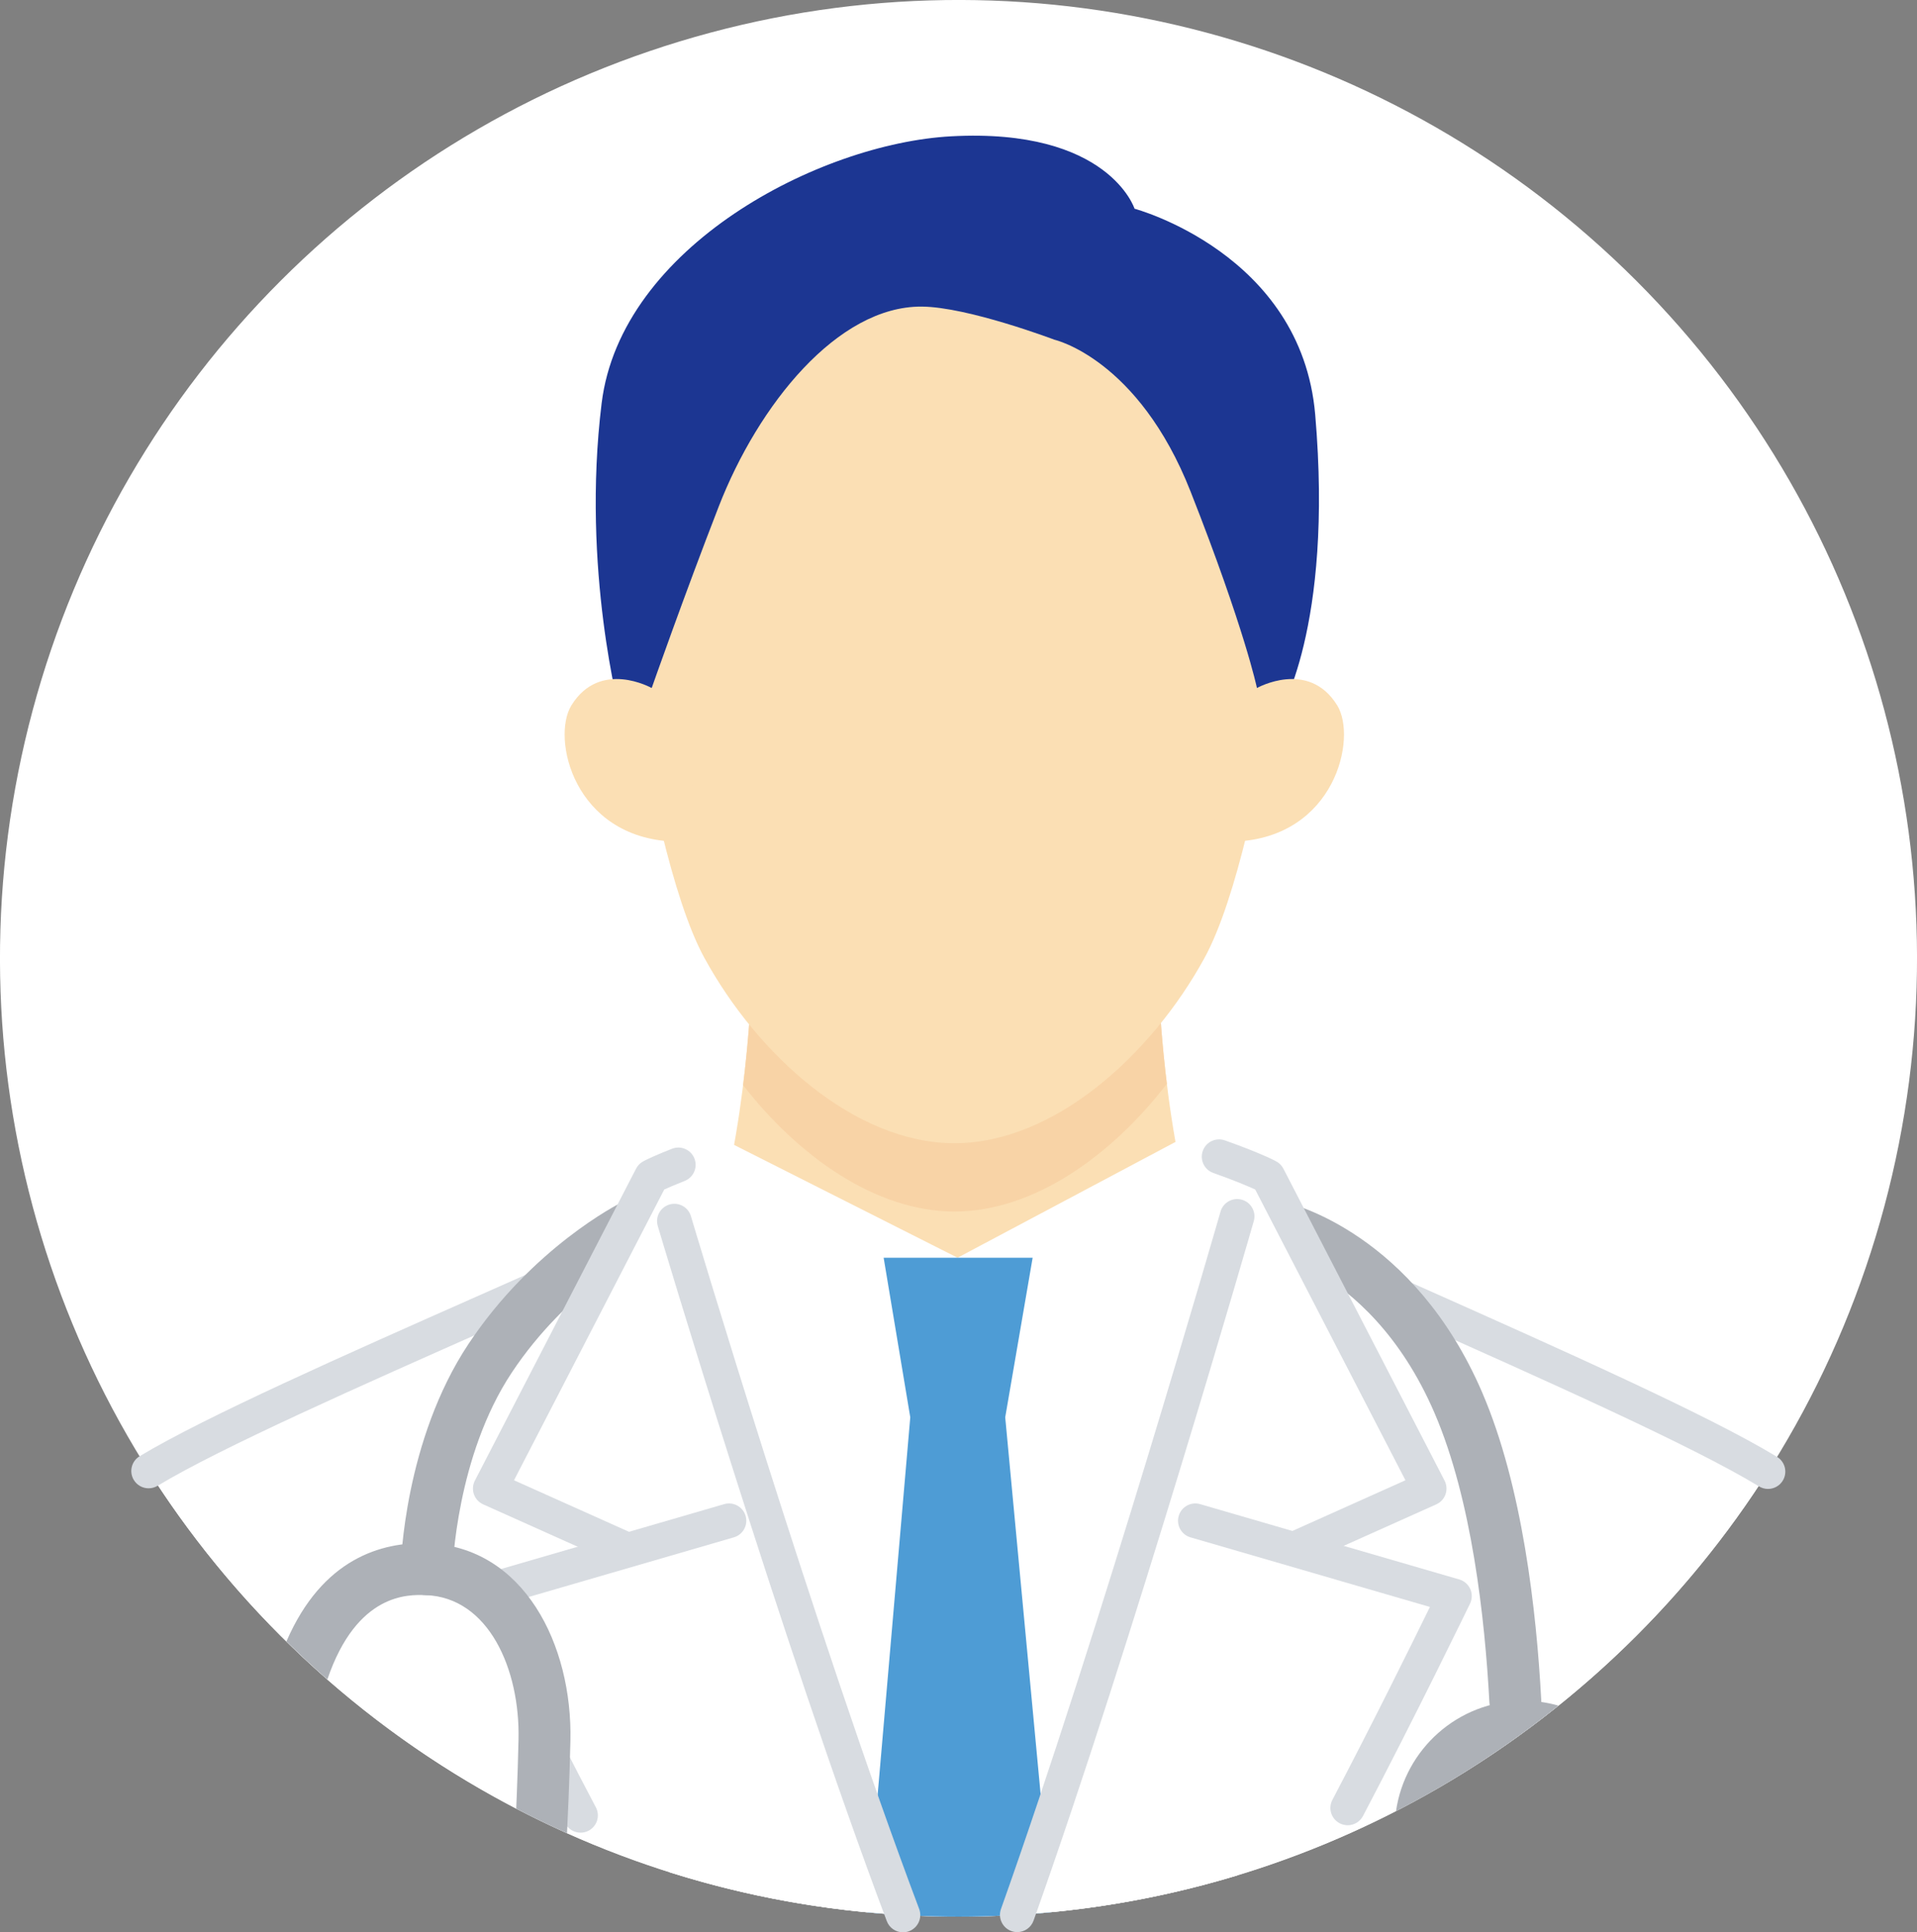 <?xml version="1.0" encoding="UTF-8"?>
<svg id="b" xmlns="http://www.w3.org/2000/svg" viewBox="0 0 228.278 230.143">
	<rect x="0" y="0" width="228.278" height="230.143" fill="#808080" stroke="none"/>
	<defs>
		<style>
			.d{fill:#adb1b7;}.e{fill:#d8dce1;}.f{fill:#4e9cd5;}.g{fill:#fff;}.h{fill:#fff;}.i{fill:#1c3692;}.j{fill:#fbdfb4;}.k{fill:#f8d3a6;}</style>
	</defs>
	<g id="c">
		<circle class="g" cx="114.139" cy="114.139" r="114.139"
			transform="translate(-47.278 114.139) rotate(-45)" />
		<path class="h"
			d="M153.289,184.87l16.902-7.579-19.197-37.158c-.683-.439-16.607-7.746-36.709-7.746s-36.026,7.307-36.709,7.746l-19.197,37.158,16.901,7.579h78.008Z" />
		<path class="j"
			d="M141.775,144.263c-3.938-14.903-3.945-31.396-3.945-31.396h-48.2s-.009,15.922-3.745,30.613c3.976,8.53,16.612,34.561,29.257,49.209,12.277-14.222,22.926-39.179,26.633-48.426Z" />
		<path class="k"
			d="M113.659,144.293c9.445,0,18.716-6.67,25.291-15.211-1.117-9.103-1.12-16.215-1.12-16.215h-48.2s-.004,7.195-1.14,16.373c6.567,8.465,15.783,15.053,25.17,15.053Z" />
		<path class="j"
			d="M148.513,99.15c-1.445,5.931-3.152,11.417-5.073,14.931-6.311,11.545-17.912,22.077-29.782,22.077s-23.471-10.532-29.782-22.077c-1.919-3.511-3.624-8.989-5.068-14.913,0,0-3.745-26.153-2.858-38.326.887-12.172,12.123-31.942,37.237-31.942s35.506,24.472,37.153,31.942c1.647,7.471-1.828,38.307-1.828,38.307Z" />
		<path class="i"
			d="M152.246,85.098s6.565-10.171,4.369-35.723c-1.651-19.209-21.512-24.516-21.512-24.516,0,0-3.079-9.643-21.836-8.625-15.744.855-39.333,13.169-41.623,31.784-2.439,19.826,2.236,37.08,2.236,37.08l3.724-3.152s3.846-10.97,7.978-21.605c4.715-12.134,14.162-23.888,24.17-23.825,5.499.035,15.815,3.946,15.815,3.946,0,0,9.977,2.254,16.208,18.083,6.458,16.407,7.902,23.401,7.902,23.401l2.57,3.152Z" />
		<path class="h"
			d="M141.671,135.106l-27.643,14.691-29.099-14.691-5.211,13.151v74.734c10.862,3.432,22.424,5.287,34.421,5.287,11.542,0,22.682-1.72,33.183-4.906v-76.294l-5.651-11.972Z" />
		<path class="f"
			d="M122.969,149.797h-17.744l3.171,19.007-5.096,58.958c3.568.336,7.183.515,10.839.515,3.745,0,7.446-.186,11.099-.539l-5.536-58.935,3.267-19.007Z" />
		<path class="j"
			d="M147.064,100.233c11.901-.499,14.588-12.324,12.166-16.233-3.417-5.516-9.554-2.054-9.554-2.054l-4.069,1.406-1.158,17.102,2.615-.222Z" />
		<path class="j"
			d="M80.216,100.233c-11.901-.499-14.588-12.324-12.166-16.233,3.417-5.516,9.554-2.054,9.554-2.054l4.069,1.406,1.158,17.102-2.615-.222Z" />
		<path class="h"
			d="M72.385,149.719c-19.921,8.966-44.746,19.486-54.69,25.481,19.133,30.156,52.017,50.723,89.833,52.883-12.623-33.522-27.225-82.647-27.225-82.647l-7.918,4.284Z" />
		<path class="h"
			d="M210.537,175.272c-9.914-6.033-34.439-16.59-54.352-25.553l-8.864-4.85s-14.241,49.638-26.185,83.189c37.623-2.276,70.326-22.772,89.4-52.786Z" />
		<path class="e"
			d="M160.483,217.389c-.323,0-.651-.076-.957-.237-1.007-.53-1.394-1.775-.865-2.782,4.706-8.949,9.528-18.717,11.615-22.979l-28.511-8.29c-1.092-.317-1.72-1.46-1.403-2.553.317-1.092,1.463-1.721,2.553-1.403l30.859,8.972c.582.17,1.06.587,1.307,1.141.247.554.236,1.189-.028,1.735-.064.133-6.505,13.426-12.746,25.294-.369.701-1.084,1.102-1.825,1.102Z" />
		<path class="e"
			d="M58.809,191.324c-.893,0-1.716-.585-1.977-1.485-.318-1.093.31-2.236,1.403-2.553l28-8.141c1.093-.318,2.236.31,2.553,1.403.318,1.093-.31,2.236-1.403,2.553l-28,8.141c-.192.056-.386.083-.576.083Z" />
		<path class="e"
			d="M69.136,218.275c-.739,0-1.454-.399-1.823-1.098-1.196-2.264-2.402-4.588-3.574-6.871-.519-1.012-.12-2.254.892-2.773,1.009-.519,2.253-.121,2.773.892,1.165,2.269,2.363,4.578,3.552,6.828.531,1.006.146,2.253-.86,2.784-.307.162-.636.239-.961.239Z" />
		<path class="e"
			d="M107.528,230.143c-.833,0-1.617-.509-1.928-1.335-12.504-33.206-27.125-82.294-27.272-82.786-.324-1.09.297-2.238,1.388-2.561,1.087-.326,2.237.297,2.561,1.387.146.49,14.727,49.44,27.178,82.509.401,1.065-.137,2.253-1.202,2.653-.239.09-.484.133-.725.133Z" />
		<path class="e"
			d="M121.137,230.119c-.229,0-.463-.039-.691-.12-1.072-.382-1.631-1.56-1.25-2.632,11.785-33.105,26.003-82.571,26.145-83.066.314-1.093,1.454-1.724,2.548-1.412,1.093.314,1.726,1.454,1.412,2.548-.142.497-14.395,50.084-26.224,83.312-.3.843-1.094,1.369-1.941,1.369Z" />
		<path class="e"
			d="M17.697,177.26c-.699,0-1.379-.355-1.766-.997-.587-.975-.274-2.241.701-2.828,7.763-4.679,24.457-12.074,40.602-19.226,4.868-2.156,9.717-4.304,14.306-6.37,1.036-.468,2.257-.004,2.724,1.033.467,1.038.005,2.257-1.033,2.724-4.596,2.068-9.453,4.22-14.328,6.38-16.028,7.1-32.603,14.442-40.143,18.987-.333.201-.7.296-1.062.296Z" />
		<path class="e"
			d="M210.535,177.333c-.365,0-.734-.097-1.069-.301-7.934-4.827-25.505-12.66-42.497-20.234-3.955-1.763-7.874-3.51-11.629-5.2-1.038-.467-1.5-1.686-1.033-2.724.467-1.038,1.687-1.501,2.724-1.033,3.751,1.688,7.666,3.433,11.616,5.194,17.111,7.627,34.804,15.514,42.961,20.478.972.591,1.281,1.859.689,2.83-.388.638-1.066.99-1.762.99Z" />
		<path class="d"
			d="M181.309,202.557c-7.697.055-14.012,5.769-15.072,13.163,6.889-3.54,13.367-7.765,19.353-12.577-1.362-.384-2.795-.596-4.281-.585Z" />
		<path class="d"
			d="M176.526,165.902c-8.166-19.023-22.79-22.545-23.409-22.686-.19-.043-.379-.063-.567-.07l4.322,8.366c4.141,2.457,9.913,7.366,13.974,16.828,4.41,10.273,5.974,24.368,6.511,34.383.088,1.648,1.452,2.925,3.083,2.925.055,0,.112-.002.168-.004,1.704-.091,3.012-1.547,2.92-3.251-.563-10.515-2.235-25.381-7.003-36.489Z" />
		<path class="d"
			d="M74.046,143.195c-.431.215-10.629,5.402-18.239,16.845-7.649,11.501-8.079,26.163-8.093,26.782-.04,1.705,1.308,3.118,3.013,3.16.026.001.051.001.077.001,1.67,0,3.044-1.334,3.088-3.012.004-.134.422-13.527,7.061-23.509,3.281-4.934,7.153-8.567,10.252-10.995l4.91-9.505c-.674-.155-1.401-.1-2.069.233Z" />
		<path class="d"
			d="M67.715,213.98c.083-2.101.157-4.355.209-6.677.254-11.366-5.508-23.087-17.012-23.496-5.447-.192-12.519,1.796-16.806,11.694,1.581,1.555,3.207,3.065,4.876,4.526,3.52-10.33,9.657-10.117,11.711-10.044,7.502.267,11.239,8.845,11.053,17.182-.051,2.284-.123,4.502-.206,6.57-.023.575-.046,1.133-.07,1.684,1.983,1.033,4.001,2.01,6.05,2.928.067-1.354.134-2.818.195-4.367Z" />
		<path class="e"
			d="M154.743,186.279c-.787,0-1.538-.453-1.881-1.218-.465-1.038-.001-2.257,1.037-2.723l13.463-6.036-17.891-34.631c-.745-.339-2.463-1.08-4.984-1.966-1.073-.377-1.638-1.553-1.26-2.626.377-1.073,1.549-1.637,2.626-1.26,3.225,1.133,5.706,2.227,6.256,2.581.303.195.55.467.716.787l19.197,37.158c.26.503.301,1.091.115,1.625-.187.535-.586.969-1.102,1.201l-15.45,6.927c-.274.122-.56.181-.842.181Z" />
		<path class="e"
			d="M74.092,186.397c-.282,0-.568-.058-.842-.181l-15.714-7.045c-.516-.232-.915-.666-1.102-1.201-.187-.534-.145-1.122.115-1.625l19.196-37.158c.166-.321.414-.593.718-.789.434-.278,1.898-.928,3.561-1.581,1.058-.416,2.254.106,2.67,1.165.415,1.059-.106,2.254-1.165,2.67-1.158.455-1.964.808-2.432,1.023l-17.888,34.626,13.727,6.154c1.038.466,1.502,1.685,1.037,2.723-.343.764-1.094,1.218-1.881,1.218Z" />
	</g>
</svg>